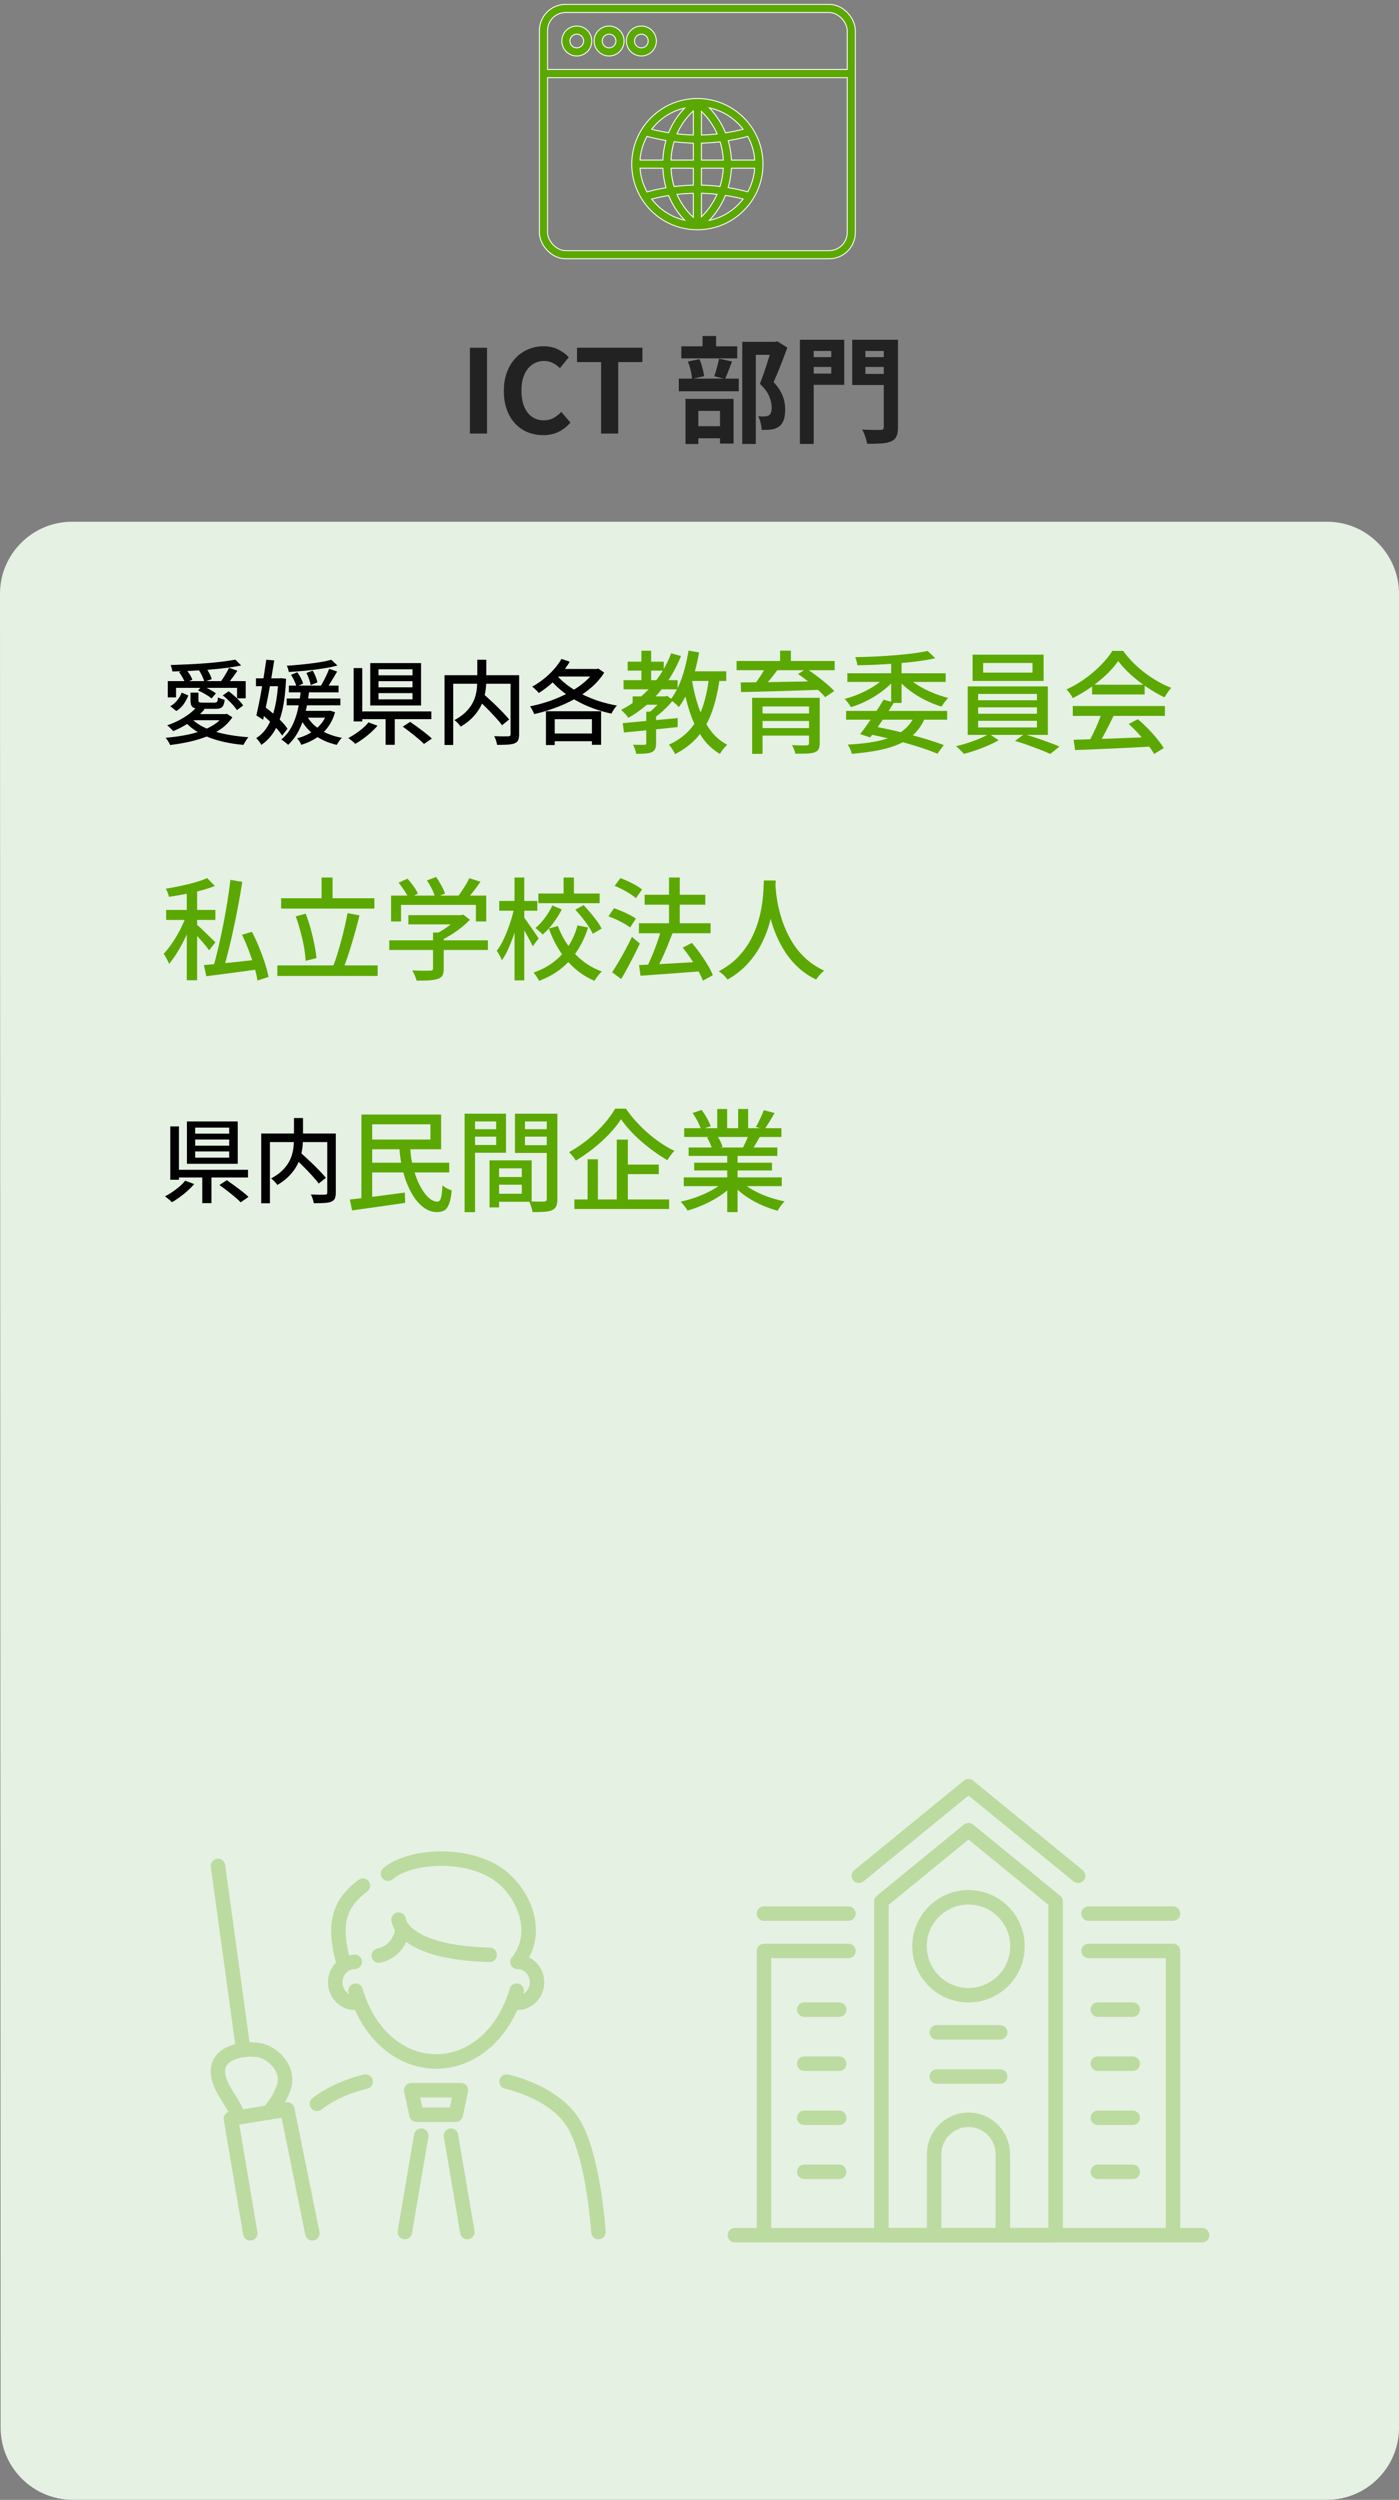<?xml version="1.0" encoding="UTF-8"?>
<svg id="_レイヤー_8" data-name="レイヤー 8" xmlns="http://www.w3.org/2000/svg" width="290" height="518.14" viewBox="0 0 290 518.14">
  <rect x="0" y="0" width="290" height="518.14" fill="#808080" stroke="none"/>
  <defs>
    <style>
      .cls-1 {
        fill: #e5f1e3;
      }

      .cls-2 {
        opacity: .3;
      }

      .cls-3 {
        stroke-linecap: round;
        stroke-width: 3px;
      }

      .cls-3, .cls-4, .cls-5, .cls-6 {
        fill: none;
      }

      .cls-3, .cls-5 {
        stroke: #5ca803;
      }

      .cls-3, .cls-6 {
        stroke-linejoin: round;
      }

      .cls-5 {
        stroke-miterlimit: 10;
        stroke-width: 1.5px;
      }

      .cls-6 {
        stroke: #fff;
        stroke-width: 1.88px;
      }

      .cls-7 {
        fill: #5ca803;
      }

      .cls-8 {
        fill: #222;
      }
    </style>
  </defs>
  <path class="cls-1" d="M290,503.22c0,8.2-6.71,14.91-14.91,14.91H15.05c-8.2,0-14.91-6.71-14.92-14.91L0,123.05c0-8.2,6.71-14.91,14.91-14.91h260.18c8.2,0,14.91,6.71,14.91,14.91v380.18Z"/>
  <g>
    <path class="cls-8" d="M97.41,89.86v-17.78h3.55v17.78h-3.55Z"/>
    <path class="cls-8" d="M112.55,90.19c-1.12,0-2.17-.2-3.14-.59-.98-.39-1.84-.98-2.58-1.76-.74-.78-1.33-1.74-1.75-2.88-.42-1.14-.64-2.44-.64-3.91s.22-2.78.65-3.92c.43-1.14,1.03-2.12,1.79-2.92.76-.8,1.64-1.41,2.64-1.82,1-.42,2.06-.62,3.18-.62s2.15.23,3.04.68,1.61.99,2.17,1.6l-1.85,2.26c-.45-.45-.94-.81-1.48-1.08-.54-.27-1.14-.41-1.81-.41-.9,0-1.7.24-2.41.73-.71.49-1.27,1.19-1.67,2.1-.4.91-.6,2.01-.6,3.29s.19,2.4.56,3.32c.38.92.91,1.63,1.61,2.12.7.5,1.51.74,2.44.74.77,0,1.45-.16,2.05-.49.6-.33,1.13-.75,1.6-1.26l1.9,2.21c-.74.86-1.58,1.52-2.52,1.96-.94.44-2,.66-3.17.66Z"/>
    <path class="cls-8" d="M124.6,89.86v-14.81h-4.99v-2.98h13.56v2.98h-5.02v14.81h-3.55Z"/>
    <path class="cls-8" d="M140.71,78.48h12.43v2.62h-12.43v-2.62ZM141.23,71.78h11.59v2.5h-11.59v-2.5ZM142.1,82.68h9.96v9.26h-2.81v-6.77h-4.49v6.86h-2.66v-9.36ZM142.6,74.93l2.38-.48c.24.53.45,1.12.62,1.78s.3,1.23.36,1.73l-2.52.58c-.02-.48-.1-1.06-.26-1.74-.16-.68-.35-1.3-.58-1.86ZM143.08,88.34h7.42v2.5h-7.42v-2.5ZM145.63,69.65h2.81v3.7h-2.81v-3.7ZM149.06,74.35l2.69.58c-.26.66-.51,1.31-.76,1.96s-.48,1.2-.68,1.67l-2.26-.58c.13-.34.26-.72.38-1.14.13-.42.24-.86.35-1.3.1-.44.2-.84.28-1.19ZM153.86,70.85h7.01v2.69h-4.2v18.48h-2.81v-21.17ZM160.12,70.85h.55l.43-.12,2.11,1.32c-.43,1.17-.9,2.4-1.4,3.68-.5,1.29-.99,2.44-1.45,3.47.67.72,1.18,1.41,1.52,2.08.34.66.58,1.29.7,1.88.12.59.18,1.15.18,1.68,0,.9-.1,1.64-.31,2.23-.21.59-.54,1.05-1.01,1.37-.45.32-1,.52-1.66.6-.27.03-.57.05-.9.06-.33,0-.66.01-1,.01-.02-.4-.08-.87-.2-1.42-.12-.54-.29-1.02-.52-1.42.27.03.52.05.74.06.22,0,.43,0,.62-.01.16-.02.32-.04.47-.07.15-.03.28-.09.4-.17.21-.13.36-.32.44-.59s.13-.6.13-1.02c0-.67-.16-1.43-.49-2.27s-.98-1.72-1.96-2.65c.24-.58.48-1.22.73-1.93s.49-1.43.72-2.16c.23-.73.45-1.41.65-2.05.2-.64.36-1.17.49-1.58v-.98Z"/>
    <path class="cls-8" d="M165.81,70.42h2.86v21.6h-2.86v-21.6ZM167.23,74.02h6v2.04h-6v-2.04ZM167.44,70.42h7.56v9.34h-7.56v-2.33h4.87v-4.68h-4.87v-2.33ZM184.77,70.42v2.33h-5.38v4.75h5.38v2.3h-8.11v-9.38h8.11ZM178.31,74.02h6.05v2.04h-6.05v-2.04ZM183.21,70.42h2.93v18.1c0,.83-.1,1.48-.31,1.93s-.57.8-1.08,1.02c-.53.24-1.2.39-2.02.44-.82.06-1.81.08-2.98.08-.03-.27-.1-.59-.22-.95-.11-.36-.24-.72-.37-1.08-.14-.36-.28-.67-.44-.92.51.03,1.03.05,1.56.06.53,0,1,.01,1.4.01h.85c.25,0,.43-.05.53-.14.1-.1.14-.26.14-.48v-18.07Z"/>
  </g>
  <g>
    <rect class="cls-4" x="33.36" y="134.06" width="233.26" height="151.56"/>
    <path d="M46.37,148.01h.36l.3-.06,1.14.72c-.6.9-1.35,1.68-2.26,2.34-.91.66-1.94,1.21-3.07,1.65-1.13.44-2.34.81-3.63,1.09s-2.6.51-3.94.67c-.05-.15-.13-.32-.24-.5-.11-.18-.23-.37-.35-.55-.13-.18-.24-.33-.34-.45,1.32-.11,2.59-.28,3.82-.5,1.23-.22,2.38-.52,3.44-.89,1.06-.37,2-.83,2.82-1.37s1.47-1.17,1.95-1.91v-.25ZM40.83,146.45l1.58.53c-.53.66-1.15,1.27-1.86,1.84-.71.57-1.46,1.08-2.26,1.54-.8.46-1.59.85-2.38,1.18-.09-.11-.21-.24-.36-.39-.15-.15-.31-.29-.47-.45-.16-.15-.3-.27-.43-.36.81-.28,1.6-.61,2.38-1.01.77-.39,1.49-.84,2.15-1.33s1.21-1.01,1.65-1.56ZM34.78,141.17h16.15v3.57h-1.79v-2.17h-12.65v1.98h-1.71v-3.38ZM37.67,143.56l1.37.59c-.24.61-.56,1.2-.96,1.79-.4.58-.91,1.06-1.53,1.44l-1.25-1.01c.56-.3,1.04-.71,1.44-1.22.41-.51.72-1.04.93-1.6ZM48.79,136.72l1.2,1.22c-.94.19-1.98.36-3.13.5-1.15.15-2.36.27-3.62.37-1.26.1-2.53.18-3.81.24-1.28.06-2.51.1-3.69.12-.03-.19-.08-.42-.15-.68-.08-.27-.15-.48-.21-.65,1.17-.04,2.37-.09,3.62-.14,1.25-.06,2.47-.13,3.68-.23,1.2-.09,2.33-.21,3.38-.33,1.05-.13,1.96-.27,2.74-.42ZM37.1,139.3l1.42-.59c.29.32.56.68.82,1.09s.43.78.53,1.09l-1.52.65c-.09-.3-.25-.67-.49-1.09s-.49-.81-.76-1.15ZM39.69,148.9c.53.58,1.21,1.1,2.02,1.55.82.45,1.74.83,2.76,1.15,1.03.32,2.13.57,3.32.77,1.19.2,2.43.34,3.71.43-.11.13-.24.29-.37.48-.13.2-.26.39-.37.59-.11.2-.22.37-.3.52-1.29-.11-2.54-.3-3.74-.55-1.2-.25-2.33-.58-3.37-.98s-2-.88-2.85-1.43c-.85-.56-1.6-1.21-2.23-1.96l1.43-.57ZM40.14,148.01h6.63v1.27h-7.92l1.29-1.27ZM39.48,143.56h1.65v1.6c0,.2.06.33.17.39.11.06.35.09.7.09h2.45c.18,0,.32-.03.42-.08.1-.05.17-.15.22-.31.04-.16.07-.4.09-.71.18.1.4.2.67.29.27.09.52.16.73.21-.06.49-.16.88-.29,1.16-.13.28-.33.47-.59.57-.26.1-.61.15-1.05.15h-2.83c-.62,0-1.1-.05-1.44-.14-.34-.09-.58-.27-.7-.53-.13-.26-.19-.62-.19-1.07v-1.6ZM41.05,143.1l.87-.93c.49.19,1.01.43,1.55.73.54.3.97.57,1.28.83l-.91,1.04c-.3-.27-.72-.56-1.25-.87-.53-.32-1.04-.58-1.54-.8ZM41.24,138.92l1.46-.51c.25.35.49.75.72,1.19s.38.83.46,1.17l-1.54.55c-.06-.32-.2-.7-.41-1.16-.21-.46-.44-.87-.69-1.23ZM47.46,138.41l1.75.61c-.34.51-.7,1.01-1.06,1.5-.37.49-.71.92-1.03,1.27l-1.33-.55c.19-.25.39-.55.6-.88.21-.34.41-.68.61-1.03.2-.35.35-.66.47-.92ZM46.18,144.13l1.22-.85c.38.28.76.59,1.15.93.39.34.74.69,1.07,1.04.33.35.59.67.78.98l-1.29.95c-.18-.29-.43-.62-.75-.98-.32-.36-.67-.72-1.05-1.08-.38-.36-.75-.69-1.12-.98Z"/>
    <path d="M53.06,140.6h5.23v1.63h-5.23v-1.63ZM57.68,140.6h.3l.29-.04,1.03.13c-.1,2.47-.35,4.59-.74,6.36-.39,1.77-.95,3.26-1.67,4.45-.72,1.19-1.63,2.15-2.72,2.89-.11-.22-.28-.46-.48-.74-.21-.28-.4-.5-.58-.67.94-.56,1.73-1.38,2.38-2.47.65-1.09,1.15-2.43,1.52-4.04.37-1.6.6-3.46.68-5.56v-.32ZM55.21,136.74l1.63.15c-.15.98-.32,2-.5,3.09s-.38,2.18-.58,3.28-.41,2.16-.62,3.16-.41,1.93-.6,2.76l-1.39-.89c.16-.72.34-1.55.53-2.5.19-.94.38-1.94.56-2.99.18-1.05.36-2.1.52-3.13.16-1.04.31-2.01.44-2.93ZM53.9,147.76l.99-1.25c.58.43,1.18.92,1.8,1.45.61.54,1.18,1.08,1.7,1.61.52.54.92,1.04,1.2,1.49l-1.1,1.41c-.28-.46-.67-.96-1.18-1.52-.51-.56-1.06-1.12-1.65-1.68-.6-.56-1.18-1.07-1.75-1.51ZM62.39,142.72l1.73.15c-.18,1.72-.44,3.3-.79,4.73-.35,1.43-.81,2.71-1.4,3.84-.58,1.13-1.32,2.11-2.2,2.95-.09-.1-.22-.22-.39-.36-.17-.14-.35-.28-.54-.42-.19-.14-.35-.25-.48-.34.87-.72,1.59-1.61,2.14-2.65.55-1.04.98-2.23,1.28-3.56.3-1.33.52-2.77.65-4.33ZM59.43,144.78h11.13v1.41h-11.13v-1.41ZM68.68,136.76l1.27,1.18c-.9.24-1.92.45-3.05.63-1.13.18-2.3.32-3.51.44-1.2.11-2.38.21-3.52.28-.03-.18-.08-.4-.16-.66-.08-.26-.17-.47-.26-.64.81-.05,1.65-.12,2.51-.2s1.7-.17,2.53-.28c.82-.1,1.59-.22,2.31-.34.72-.13,1.34-.27,1.87-.42ZM59.88,142.1h10.3v1.41h-10.3v-1.41ZM60.32,139.87l1.29-.53c.27.34.51.73.74,1.18s.39.83.48,1.16l-1.37.63c-.08-.33-.22-.72-.44-1.18-.22-.46-.45-.87-.7-1.25ZM67.81,147.34h.32l.29-.04,1.03.32c-.35,1.24-.87,2.31-1.55,3.19-.68.89-1.48,1.62-2.4,2.19-.92.58-1.94,1.04-3.04,1.38-.08-.2-.2-.44-.37-.71-.17-.27-.34-.48-.5-.64.99-.25,1.9-.62,2.73-1.11.83-.49,1.55-1.1,2.17-1.82s1.06-1.57,1.34-2.54v-.23ZM62.49,147.34h5.78v1.41h-6.46l.68-1.41ZM63.49,148.16c.62,1.23,1.57,2.25,2.85,3.07,1.28.82,2.79,1.38,4.54,1.7-.19.16-.39.4-.59.69-.2.3-.37.55-.49.77-1.81-.42-3.37-1.12-4.68-2.1s-2.32-2.23-3.03-3.73l1.41-.4ZM63.51,139.49l1.31-.49c.23.37.43.78.61,1.24s.3.86.36,1.21l-1.39.55c-.05-.34-.16-.75-.32-1.22-.17-.47-.35-.9-.57-1.29ZM68.22,138.62l1.67.57c-.35.6-.72,1.21-1.09,1.83s-.73,1.16-1.05,1.59l-1.24-.49c.2-.32.41-.68.63-1.09.21-.41.42-.83.61-1.24s.35-.8.48-1.16Z"/>
    <path d="M76.37,149.72l1.88.7c-.39.47-.85.93-1.37,1.4s-1.06.9-1.61,1.3c-.56.41-1.1.76-1.63,1.06-.11-.13-.26-.26-.43-.41-.17-.15-.35-.29-.53-.44-.18-.15-.35-.26-.48-.35.52-.28,1.04-.6,1.58-.96.53-.36,1.03-.74,1.49-1.14s.83-.79,1.11-1.17ZM73.3,138.47h1.79v11.06h-1.79v-11.06ZM74.34,147.46h15.07v1.6h-15.07v-1.6ZM76.75,137.44h10.53v8.78h-10.53v-8.78ZM78.46,138.72v1.25h7.05v-1.25h-7.05ZM78.46,141.19v1.27h7.05v-1.27h-7.05ZM78.46,143.66v1.29h7.05v-1.29h-7.05ZM79.93,148.14h1.9v6.23h-1.9v-6.23ZM83.5,150.61l1.52-.99c.49.34,1.02.72,1.59,1.13.56.41,1.1.82,1.62,1.23.52.41.95.77,1.29,1.1l-1.63,1.12c-.3-.32-.71-.69-1.21-1.11-.5-.42-1.03-.85-1.6-1.29-.56-.44-1.09-.83-1.59-1.19Z"/>
    <path d="M92.14,139.95h14.5v1.77h-12.69v12.69h-1.8v-14.46ZM98.95,136.74h1.86v4.08c0,.62-.04,1.27-.11,1.94-.08.67-.22,1.36-.42,2.05-.2.7-.5,1.38-.9,2.06s-.92,1.33-1.55,1.97c-.63.63-1.41,1.22-2.34,1.77-.08-.13-.19-.28-.34-.45-.15-.17-.31-.34-.48-.5-.16-.16-.32-.3-.48-.4.9-.48,1.64-1,2.22-1.55.58-.55,1.04-1.12,1.39-1.71.34-.59.6-1.18.76-1.79.16-.6.27-1.19.31-1.77.04-.58.07-1.12.07-1.64v-4.07ZM98.81,144.78l1.37-.99c.44.41.92.84,1.43,1.31.51.47,1.01.94,1.5,1.42s.94.95,1.37,1.4.78.85,1.07,1.21l-1.48,1.18c-.27-.37-.6-.78-1.02-1.24-.41-.46-.85-.94-1.33-1.44-.48-.5-.97-.99-1.47-1.48-.51-.49-.99-.94-1.44-1.36ZM105.84,139.95h1.77v12.24c0,.52-.07.92-.2,1.22-.13.29-.38.51-.75.67-.35.14-.83.22-1.43.26-.6.03-1.33.05-2.18.05-.03-.17-.07-.36-.13-.58-.06-.22-.14-.44-.22-.66s-.17-.41-.26-.57c.42.01.83.03,1.23.04s.75.02,1.05,0c.3,0,.52,0,.65,0,.18-.01.3-.05.37-.11.07-.06.1-.18.1-.34v-12.2Z"/>
    <path d="M123.32,138.66h.38l.3-.09,1.25.84c-.71,1.13-1.6,2.15-2.67,3.08s-2.26,1.74-3.56,2.45c-1.3.71-2.66,1.32-4.08,1.83-1.41.51-2.82.93-4.21,1.24-.05-.16-.13-.35-.23-.55-.1-.2-.21-.4-.32-.59-.11-.19-.22-.35-.32-.47,1.04-.2,2.09-.47,3.16-.8,1.07-.33,2.12-.72,3.14-1.18,1.03-.46,2-.97,2.91-1.53.91-.56,1.73-1.17,2.45-1.83.72-.66,1.32-1.36,1.79-2.11v-.29ZM116.39,136.57l1.71.59c-.52.87-1.13,1.71-1.82,2.52-.7.8-1.44,1.54-2.22,2.21-.79.67-1.58,1.25-2.38,1.75-.09-.13-.22-.27-.38-.44-.16-.16-.34-.33-.51-.49s-.33-.3-.46-.4c.8-.43,1.58-.95,2.34-1.55.76-.6,1.46-1.26,2.1-1.97s1.18-1.45,1.62-2.22ZM113.16,147.42h11.44v6.95h-1.9v-5.3h-7.71v5.36h-1.82v-7.01ZM115.12,139.61c.63.8,1.4,1.55,2.3,2.25.9.7,1.91,1.34,3.02,1.92,1.11.58,2.3,1.07,3.56,1.49,1.26.42,2.56.74,3.89.97-.13.13-.27.29-.42.49s-.29.41-.42.62c-.13.21-.23.4-.32.56-1.34-.29-2.64-.67-3.9-1.14s-2.45-1.03-3.58-1.67-2.17-1.37-3.12-2.17c-.95-.8-1.78-1.67-2.49-2.6l1.48-.72ZM114.09,152.03h9.77v1.6h-9.77v-1.6ZM115.93,138.66h7.81v1.56h-8.87l1.06-1.56Z"/>
    <path class="cls-7" d="M139.15,135.41l2.02.57c-1.15,2.85-2.66,5.36-4.52,7.52s-4,3.93-6.41,5.29c-.08-.15-.21-.33-.39-.54s-.38-.41-.58-.62-.38-.37-.53-.49c2.38-1.21,4.45-2.82,6.22-4.82s3.16-4.3,4.17-6.91ZM129.09,149.88c.97-.09,2.07-.19,3.3-.3,1.23-.11,2.54-.23,3.93-.36,1.39-.13,2.77-.26,4.15-.38v1.86c-1.32.14-2.65.28-3.99.41-1.34.14-2.62.27-3.84.39-1.22.12-2.32.23-3.3.32l-.25-1.96ZM129.26,140.98h11.2v1.89h-11.2v-1.89ZM130.11,137.14h7.48v1.86h-7.48v-1.86ZM131.14,144.34h6.76v1.73h-6.76v-1.73ZM133.95,147.51h2.05v6.56c0,.51-.07.9-.2,1.18-.13.28-.37.5-.72.66s-.79.25-1.32.28c-.53.03-1.16.05-1.9.05-.03-.28-.11-.59-.23-.94-.12-.35-.26-.67-.41-.94.54.02,1.02.02,1.46.02h.89c.15,0,.26-.03.31-.08.05-.05.08-.14.08-.26v-6.51ZM132.96,134.88h2.02v7.04h-2.02v-7.04ZM137.44,144.34h.46l.39-.12,1.22.92c-.55.69-1.19,1.37-1.92,2.05-.73.67-1.44,1.25-2.13,1.73-.12-.18-.3-.38-.52-.6-.22-.21-.41-.39-.56-.53.38-.28.77-.59,1.15-.95s.74-.73,1.08-1.12c.34-.38.61-.73.83-1.03v-.35ZM146.99,140.29l2.21.23c-.35,2.64-.89,4.96-1.6,6.96-.71,2-1.69,3.73-2.92,5.17-1.23,1.45-2.82,2.67-4.75,3.67-.06-.18-.17-.4-.32-.64-.15-.25-.31-.49-.48-.74-.17-.25-.32-.44-.46-.6,1.78-.81,3.23-1.86,4.36-3.15s2-2.84,2.62-4.65c.62-1.81,1.07-3.89,1.35-6.26ZM142.73,134.86l2.19.37c-.26,1.47-.59,2.91-.99,4.3-.4,1.4-.86,2.69-1.39,3.89-.53,1.2-1.14,2.25-1.83,3.15-.11-.14-.27-.31-.48-.51-.21-.2-.44-.39-.67-.58s-.43-.33-.6-.44c.64-.8,1.21-1.73,1.69-2.81s.9-2.24,1.24-3.5c.34-1.26.62-2.55.84-3.89ZM143.4,140.77c.32,2.04.79,3.95,1.39,5.74.61,1.79,1.4,3.36,2.37,4.72.97,1.36,2.17,2.4,3.6,3.14-.17.14-.35.32-.55.54-.2.22-.38.45-.55.69-.17.24-.31.46-.44.66-1.52-.9-2.78-2.1-3.79-3.59-1.01-1.49-1.84-3.21-2.47-5.16s-1.15-4.09-1.53-6.41l1.98-.32ZM142.25,139.14h8.3v2h-8.3v-2Z"/>
    <path class="cls-7" d="M152.69,137h20.33v1.91h-20.33v-1.91ZM153.54,141.44c1.04,0,2.22,0,3.53-.02s2.71-.04,4.2-.07c1.49-.03,3.01-.06,4.57-.08,1.56-.02,3.1-.06,4.63-.1l-.11,1.79c-2.01.06-4.03.13-6.06.2s-3.96.13-5.8.17c-1.83.05-3.46.08-4.89.12l-.07-2ZM155.91,144.64h12.51v1.79h-10.35v9.82h-2.16v-11.62ZM158.79,138.17l2.42.64c-.52.71-1.08,1.41-1.67,2.13s-1.13,1.32-1.62,1.83l-1.73-.64c.29-.37.6-.78.92-1.24s.63-.93.93-1.41c.3-.48.55-.92.75-1.3ZM157.22,147.88h11.36v1.56h-11.36v-1.56ZM157.22,150.91h11.29v1.56h-11.29v-1.56ZM161.71,134.86h2.23v3.1h-2.23v-3.1ZM167.71,144.64h2.21v9.43c0,.55-.08.97-.24,1.24-.16.28-.44.49-.84.64-.41.14-.95.22-1.6.24s-1.44.03-2.36.03c-.05-.26-.14-.56-.28-.89s-.28-.62-.41-.89c.41.02.83.03,1.25.05.42.02.79.02,1.12.01.32,0,.54-.01.64-.01.2-.02.33-.05.4-.12.07-.06.1-.17.1-.32v-9.43ZM165.43,139.69l1.75-1.08c.66.43,1.35.92,2.08,1.46.73.54,1.42,1.09,2.07,1.64.65.55,1.18,1.06,1.6,1.52l-1.89,1.27c-.37-.46-.87-.97-1.5-1.54s-1.3-1.14-2.01-1.71c-.71-.57-1.41-1.09-2.1-1.55Z"/>
    <path class="cls-7" d="M183.79,140.01l1.77.74c-.52.63-1.13,1.24-1.83,1.83-.7.59-1.45,1.14-2.24,1.64-.8.51-1.63.96-2.5,1.36s-1.73.73-2.59.99c-.15-.26-.36-.56-.61-.9-.25-.34-.49-.61-.72-.81.84-.21,1.68-.49,2.52-.82.84-.33,1.64-.71,2.43-1.14.78-.43,1.49-.89,2.14-1.38.64-.49,1.19-1,1.63-1.52ZM175.39,147.35h20.95v1.82h-20.95v-1.82ZM175.65,139.55h20.38v1.79h-20.38v-1.79ZM189.7,148.06l2.12.55c-.52,1.3-1.22,2.4-2.09,3.3-.87.9-1.93,1.63-3.16,2.21-1.23.57-2.68,1.03-4.34,1.36-1.66.33-3.54.59-5.66.77-.06-.32-.17-.66-.33-1.01s-.33-.65-.52-.9c2.62-.14,4.86-.42,6.72-.85,1.85-.43,3.38-1.08,4.58-1.94,1.2-.87,2.09-2.03,2.69-3.48ZM192.28,134.91l1.59,1.52c-1.06.25-2.24.45-3.54.62-1.3.17-2.67.31-4.11.43-1.43.12-2.87.21-4.31.28-1.44.07-2.84.11-4.19.13-.02-.23-.07-.51-.16-.85-.09-.34-.19-.61-.3-.83,1.32-.02,2.68-.06,4.07-.13,1.4-.07,2.77-.16,4.12-.26,1.35-.11,2.61-.24,3.78-.39,1.17-.15,2.19-.32,3.05-.51ZM183.17,145.03l2.14.58c-.49.8-1.03,1.63-1.61,2.51-.58.87-1.16,1.73-1.74,2.55-.58.83-1.1,1.56-1.58,2.18l-2.09-.69c.49-.61,1.02-1.33,1.6-2.15.57-.82,1.15-1.67,1.72-2.54.58-.87,1.09-1.69,1.55-2.44ZM179.76,152.11l1.1-1.61c1.84.34,3.67.73,5.49,1.17,1.82.44,3.53.9,5.14,1.38,1.61.48,2.99.94,4.14,1.38l-1.31,1.79c-1.13-.48-2.48-.96-4.02-1.45-1.55-.49-3.22-.97-5.01-1.43-1.79-.46-3.63-.87-5.52-1.24ZM184.73,136.68h2.16v9.02h-2.16v-9.02ZM187.81,140.01c.6.68,1.37,1.31,2.31,1.92.94.61,1.98,1.14,3.1,1.61s2.24.84,3.35,1.12c-.15.14-.32.31-.49.53-.18.21-.35.43-.51.66-.16.22-.3.43-.4.61-.84-.26-1.7-.58-2.56-.97-.87-.38-1.7-.82-2.51-1.32-.81-.5-1.55-1.04-2.23-1.61-.68-.57-1.29-1.18-1.83-1.81l1.77-.74Z"/>
    <path class="cls-7" d="M205.02,152.09l1.98,1.33c-.61.37-1.33.73-2.15,1.09-.82.36-1.67.69-2.54.99s-1.71.55-2.51.75c-.18-.23-.44-.5-.76-.81-.32-.31-.61-.57-.87-.78.81-.18,1.66-.42,2.53-.7s1.69-.59,2.46-.92,1.39-.65,1.86-.95ZM200.6,142.27h16.61v10.05h-16.61v-10.05ZM201.61,135.69h14.72v5.45h-14.72v-5.45ZM202.76,143.83v1.31h12.19v-1.31h-12.19ZM202.76,146.61v1.33h12.19v-1.33h-12.19ZM202.76,149.4v1.38h12.19v-1.38h-12.19ZM203.8,137.41v2h10.23v-2h-10.23ZM210.38,153.58l1.91-1.4c.81.22,1.67.48,2.56.78.9.31,1.76.61,2.6.92.84.31,1.56.59,2.17.85l-1.91,1.54c-.58-.28-1.29-.58-2.13-.9-.84-.32-1.71-.64-2.62-.97-.91-.32-1.77-.6-2.59-.83Z"/>
    <path class="cls-7" d="M231.79,137c-.61.9-1.41,1.83-2.39,2.77-.98.94-2.07,1.84-3.28,2.69-1.2.85-2.46,1.6-3.76,2.24-.08-.18-.19-.39-.33-.61-.15-.22-.3-.44-.47-.64-.17-.21-.33-.39-.48-.56,1.33-.6,2.61-1.34,3.84-2.23,1.23-.89,2.33-1.83,3.31-2.83.98-1,1.76-1.97,2.35-2.92h2.25c.61.86,1.3,1.67,2.07,2.44.77.77,1.59,1.48,2.46,2.14.87.66,1.77,1.25,2.68,1.77.91.52,1.83.96,2.75,1.31-.26.28-.51.59-.75.95-.24.36-.46.7-.66,1.02-1.18-.57-2.38-1.26-3.59-2.07-1.21-.81-2.34-1.69-3.38-2.63-1.04-.94-1.92-1.89-2.62-2.84ZM222.38,146.34h19.09v2.05h-19.09v-2.05ZM222.54,153.33c1.36-.03,2.94-.08,4.73-.14,1.79-.06,3.68-.13,5.68-.21,2-.08,3.99-.15,5.97-.23l-.09,1.98c-1.9.11-3.82.21-5.76.3-1.94.09-3.79.18-5.54.25-1.76.08-3.32.14-4.68.18l-.3-2.14ZM228.39,147.67l2.46.67c-.35.74-.72,1.49-1.12,2.27s-.79,1.52-1.18,2.23c-.4.71-.77,1.35-1.13,1.92l-1.93-.64c.35-.6.71-1.27,1.08-2.01s.71-1.51,1.04-2.29c.32-.78.58-1.5.78-2.14ZM226.38,141.92h10.9v2.02h-10.9v-2.02ZM233.97,150.06l1.89-.99c.71.58,1.4,1.23,2.09,1.93.69.71,1.32,1.41,1.9,2.12.57.71,1.04,1.35,1.39,1.93l-2,1.22c-.34-.58-.79-1.24-1.36-1.97-.57-.73-1.19-1.46-1.87-2.21s-1.36-1.42-2.04-2.04Z"/>
    <path class="cls-7" d="M38.76,189.45l1.38.64c-.28.83-.6,1.69-.98,2.59-.38.9-.79,1.78-1.24,2.65s-.92,1.68-1.41,2.45c-.49.77-.98,1.43-1.47,2-.11-.32-.28-.69-.51-1.09s-.43-.74-.6-1c.46-.48.92-1.04,1.39-1.69s.92-1.35,1.36-2.1c.44-.75.83-1.51,1.18-2.27.35-.76.65-1.48.9-2.17ZM42.95,182l1.59,1.63c-.86.35-1.83.67-2.9.95s-2.18.53-3.31.75-2.24.4-3.31.55c-.05-.25-.13-.53-.26-.86-.13-.33-.26-.6-.38-.82,1.03-.17,2.07-.36,3.14-.59s2.07-.47,3.02-.75c.95-.28,1.76-.57,2.42-.87ZM34.44,188.6h10.21v2.07h-10.21v-2.07ZM38.72,183.93h2.14v19.25h-2.14v-19.25ZM40.74,191.61c.18.14.46.38.83.72s.76.72,1.18,1.13c.42.41.81.78,1.15,1.12.35.34.59.58.75.74l-1.31,1.66c-.18-.28-.44-.61-.76-1.01-.32-.4-.67-.81-1.05-1.23-.38-.42-.74-.82-1.08-1.21-.35-.38-.63-.69-.86-.92l1.15-.99ZM42.26,200.03c.94-.08,2.03-.18,3.29-.3,1.26-.12,2.6-.26,4.02-.41,1.43-.15,2.85-.31,4.28-.46l.05,2c-1.3.18-2.62.36-3.96.54s-2.61.35-3.84.51c-1.23.16-2.34.3-3.33.43l-.51-2.3ZM47.76,182.37l2.46.41c-.23,1.5-.5,3.07-.8,4.7-.31,1.63-.63,3.26-.98,4.88-.35,1.62-.7,3.16-1.07,4.63-.37,1.47-.73,2.81-1.08,4l-2.09-.44c.34-1.21.68-2.56,1.04-4.06.35-1.5.69-3.06,1.01-4.68.32-1.62.61-3.25.87-4.86s.48-3.15.64-4.59ZM50.17,193.75l2.05-.62c.52,1,1.02,2.06,1.48,3.2s.87,2.24,1.22,3.31.59,2.02.75,2.85l-2.3.74c-.12-.83-.34-1.79-.67-2.88-.32-1.09-.7-2.21-1.14-3.36-.44-1.15-.9-2.23-1.39-3.24Z"/>
    <path class="cls-7" d="M57.49,200.1h20.79v2.18h-20.79v-2.18ZM58.27,186.18h19.34v2.14h-19.34v-2.14ZM61.3,189.93l2.07-.55c.38.98.73,2.02,1.03,3.13s.56,2.18.77,3.23c.21,1.05.35,2,.43,2.84l-2.25.57c-.03-.83-.14-1.77-.33-2.84-.19-1.07-.44-2.15-.74-3.27-.3-1.11-.62-2.15-.98-3.12ZM66.66,181.88h2.28v5.5h-2.28v-5.5ZM72.04,189.27l2.48.46c-.23.95-.48,1.93-.76,2.93-.28,1-.56,2-.86,2.99-.3.99-.6,1.93-.9,2.82-.3.89-.59,1.69-.89,2.39l-2.09-.51c.29-.72.58-1.54.86-2.45.28-.91.56-1.87.83-2.86.27-1,.52-1.99.75-2.98.23-.99.42-1.92.58-2.79Z"/>
    <path class="cls-7" d="M80.69,194.9h20.45v2h-20.45v-2ZM81.06,185.63h19.73v5.36h-2.14v-3.43h-15.52v3.43h-2.07v-5.36ZM82.62,182.96l1.84-.83c.43.46.85.98,1.27,1.56.41.58.71,1.1.9,1.54l-1.93.94c-.18-.44-.48-.97-.87-1.56-.4-.6-.8-1.15-1.2-1.66ZM84.65,189.68h11.06v1.91h-11.06v-1.91ZM89.75,193.29h2.23v7.5c0,.6-.09,1.06-.26,1.38-.18.32-.51.57-1,.74-.48.15-1.07.25-1.77.29-.71.04-1.57.06-2.6.06-.06-.31-.18-.66-.36-1.07-.18-.41-.36-.76-.54-1.05.54.02,1.06.03,1.58.05.51.02.96.02,1.35.01.38,0,.65-.01.8-.01.23-.01.38-.05.46-.11.08-.06.12-.18.12-.35v-7.43ZM88.49,182.48l1.91-.71c.37.52.73,1.11,1.09,1.76.36.65.61,1.22.75,1.69l-2.02.81c-.12-.49-.35-1.07-.68-1.74-.33-.67-.68-1.27-1.05-1.81ZM95.02,189.68h.53l.48-.11,1.38,1.06c-.52.55-1.12,1.1-1.79,1.63-.68.54-1.38,1.04-2.13,1.5s-1.48.87-2.22,1.22c-.14-.2-.33-.43-.56-.68-.24-.25-.45-.46-.63-.61.63-.29,1.26-.64,1.9-1.06.64-.41,1.22-.84,1.76-1.28.54-.44.97-.85,1.29-1.25v-.41ZM97.28,182.02l2.32.74c-.51.74-1.04,1.46-1.61,2.19s-1.09,1.33-1.56,1.84l-1.75-.69c.31-.37.62-.79.94-1.26.32-.48.63-.96.93-1.45.3-.49.54-.94.72-1.36Z"/>
    <path class="cls-7" d="M106.61,188.07l1.31.44c-.18.92-.41,1.87-.68,2.86-.27.99-.57,1.95-.91,2.9-.34.94-.7,1.82-1.08,2.65s-.79,1.52-1.22,2.1c-.11-.29-.26-.62-.47-1-.21-.38-.4-.69-.59-.95.4-.51.78-1.11,1.14-1.81.36-.7.7-1.45,1.02-2.27.32-.81.61-1.64.86-2.47.25-.84.46-1.65.61-2.45ZM103.49,186.74h7.89v2.02h-7.89v-2.02ZM106.66,181.88h2.02v21.32h-2.02v-21.32ZM108.59,190.12c.14.17.35.45.63.85.28.4.59.84.93,1.32s.64.93.92,1.33c.28.41.47.7.58.89l-1.22,1.63c-.14-.32-.33-.71-.58-1.17-.25-.46-.51-.94-.79-1.45-.28-.51-.56-.98-.82-1.41-.26-.44-.48-.79-.64-1.05l.99-.94ZM119.7,191.8l2.21.44c-.52,1.66-1.23,3.2-2.12,4.62-.89,1.43-1.99,2.68-3.31,3.77-1.32,1.09-2.9,1.98-4.74,2.67-.08-.17-.18-.36-.31-.56-.13-.21-.27-.41-.41-.62-.15-.21-.28-.39-.4-.54,1.69-.6,3.14-1.38,4.36-2.36,1.22-.97,2.22-2.09,3-3.36.78-1.27,1.36-2.62,1.72-4.06ZM114.48,187.68l1.98.81c-.49.97-1.08,1.91-1.78,2.84-.7.93-1.43,1.72-2.2,2.38-.17-.2-.4-.43-.7-.7-.3-.27-.56-.49-.79-.66.71-.58,1.37-1.3,2-2.16.63-.86,1.13-1.69,1.5-2.51ZM111.6,185.2h12.7v2h-12.7v-2ZM115.65,191.93c.52,1.43,1.22,2.76,2.08,3.99.87,1.23,1.89,2.32,3.07,3.25,1.18.94,2.5,1.66,3.96,2.19-.17.14-.35.32-.54.55s-.38.47-.55.71c-.18.25-.33.47-.45.67-1.5-.64-2.86-1.5-4.06-2.55-1.2-1.06-2.25-2.29-3.15-3.69-.9-1.4-1.64-2.93-2.24-4.59l1.89-.53ZM116.83,181.88h2.14v4.23h-2.14v-4.23ZM119.26,188.55l1.7-.94c.48.49.96,1.02,1.45,1.6.49.57.94,1.15,1.35,1.71.41.57.72,1.09.95,1.56l-1.84,1.06c-.21-.48-.51-1-.9-1.58-.38-.57-.81-1.16-1.29-1.76-.48-.6-.95-1.15-1.43-1.66Z"/>
    <path class="cls-7" d="M126.14,189.93l1.13-1.68c.52.17,1.07.38,1.63.62.57.25,1.11.5,1.63.76.52.26.95.52,1.29.78l-1.2,1.82c-.32-.25-.73-.51-1.23-.79-.5-.28-1.03-.56-1.6-.83-.57-.27-1.12-.49-1.66-.68ZM126.88,201.53c.4-.6.84-1.3,1.31-2.1.48-.81.96-1.66,1.45-2.58.49-.91.94-1.8,1.36-2.66l1.63,1.38c-.37.8-.77,1.63-1.21,2.48-.44.86-.88,1.71-1.33,2.54-.45.84-.89,1.61-1.32,2.33l-1.89-1.4ZM127.41,183.61l1.2-1.61c.52.2,1.07.43,1.63.69.57.26,1.1.54,1.61.83.51.29.92.57,1.24.85l-1.27,1.79c-.31-.28-.71-.57-1.2-.89-.49-.31-1.02-.62-1.59-.91-.57-.29-1.11-.54-1.63-.76ZM132.44,191.36h14.86v2.07h-14.86v-2.07ZM132.47,200.03c1.04-.05,2.25-.1,3.63-.17,1.38-.07,2.85-.15,4.42-.24,1.56-.09,3.12-.18,4.67-.28l-.02,1.98c-1.47.12-2.96.24-4.45.35-1.5.11-2.92.21-4.28.31-1.36.1-2.58.19-3.67.26l-.3-2.21ZM133.62,185.45h12.58v2.07h-12.58v-2.07ZM137.02,192.76l2.39.67c-.34.87-.7,1.79-1.09,2.74s-.79,1.87-1.21,2.75-.8,1.65-1.17,2.31l-1.93-.64c.28-.52.56-1.11.84-1.76.28-.65.56-1.33.83-2.02.27-.7.52-1.39.75-2.08s.43-1.34.6-1.96ZM138.68,181.88h2.23v10.95h-2.23v-10.95ZM141.53,196.42l1.89-.99c.58.68,1.16,1.41,1.72,2.21.57.8,1.08,1.58,1.55,2.36.47.77.82,1.48,1.07,2.13l-2.05,1.13c-.23-.61-.57-1.32-1.01-2.12-.44-.8-.94-1.61-1.49-2.43-.55-.82-1.11-1.58-1.68-2.29Z"/>
    <path class="cls-7" d="M158.34,182.5h2.46c-.03.63-.08,1.44-.16,2.44-.08,1-.22,2.11-.43,3.35s-.52,2.52-.93,3.85c-.41,1.33-.98,2.66-1.7,3.99-.72,1.33-1.63,2.58-2.74,3.77-1.1,1.19-2.45,2.23-4.02,3.14-.2-.29-.46-.59-.78-.9-.32-.31-.67-.58-1.04-.83,1.56-.83,2.88-1.79,3.93-2.89,1.06-1.1,1.92-2.26,2.6-3.5s1.2-2.48,1.58-3.73c.38-1.25.65-2.44.82-3.58.17-1.13.28-2.15.32-3.04.05-.89.08-1.59.09-2.09ZM160.71,183.03c.02.28.05.73.1,1.37.05.64.15,1.4.3,2.29.15.89.36,1.86.66,2.9.29,1.04.67,2.11,1.15,3.21.48,1.1,1.07,2.17,1.79,3.22s1.58,2.02,2.59,2.9,2.19,1.64,3.55,2.27c-.34.26-.66.56-.95.9-.3.34-.54.65-.72.94-1.4-.67-2.62-1.5-3.67-2.46-1.05-.97-1.95-2.02-2.69-3.15-.74-1.13-1.36-2.29-1.86-3.47-.5-1.18-.9-2.34-1.2-3.47s-.53-2.19-.68-3.16c-.15-.97-.26-1.81-.32-2.52-.06-.71-.11-1.22-.14-1.54l2.09-.21Z"/>
    <path d="M38.37,244.72l1.88.7c-.39.47-.85.93-1.37,1.4s-1.06.9-1.61,1.3c-.56.41-1.1.76-1.63,1.06-.11-.13-.26-.26-.43-.41-.17-.15-.35-.29-.53-.44-.18-.15-.35-.26-.48-.35.52-.28,1.04-.6,1.58-.96.53-.36,1.03-.74,1.49-1.14s.83-.79,1.11-1.17ZM35.3,233.47h1.79v11.06h-1.79v-11.06ZM36.34,242.46h15.07v1.6h-15.07v-1.6ZM38.75,232.44h10.53v8.78h-10.53v-8.78ZM40.46,233.72v1.25h7.05v-1.25h-7.05ZM40.46,236.19v1.27h7.05v-1.27h-7.05ZM40.46,238.66v1.29h7.05v-1.29h-7.05ZM41.93,243.14h1.9v6.23h-1.9v-6.23ZM45.5,245.61l1.52-.99c.49.34,1.02.72,1.59,1.13.56.41,1.1.82,1.62,1.23.52.41.95.77,1.29,1.1l-1.63,1.12c-.3-.32-.71-.69-1.21-1.11-.5-.42-1.03-.85-1.6-1.29-.56-.44-1.09-.83-1.59-1.19Z"/>
    <path d="M54.14,234.95h14.5v1.77h-12.69v12.69h-1.8v-14.46ZM60.95,231.74h1.86v4.08c0,.62-.04,1.27-.11,1.94-.08.67-.22,1.36-.42,2.05-.2.7-.5,1.38-.9,2.06s-.92,1.33-1.55,1.97c-.63.63-1.41,1.22-2.34,1.77-.08-.13-.19-.28-.34-.45-.15-.17-.31-.34-.48-.5-.16-.16-.32-.3-.48-.4.9-.48,1.64-1,2.22-1.55.58-.55,1.04-1.12,1.39-1.71.34-.59.6-1.18.76-1.79.16-.6.27-1.19.31-1.77.04-.58.07-1.12.07-1.64v-4.07ZM60.81,239.78l1.37-.99c.44.41.92.84,1.43,1.31.51.47,1.01.94,1.5,1.42s.94.95,1.37,1.4.78.85,1.07,1.21l-1.48,1.18c-.27-.37-.6-.78-1.02-1.24-.41-.46-.85-.94-1.33-1.44-.48-.5-.97-.99-1.47-1.48-.51-.49-.99-.94-1.44-1.36ZM67.84,234.95h1.77v12.24c0,.52-.07.92-.2,1.22-.13.29-.38.51-.75.67-.35.14-.83.22-1.43.26-.6.03-1.33.05-2.18.05-.03-.17-.07-.36-.13-.58-.06-.22-.14-.44-.22-.66s-.17-.41-.26-.57c.42.01.83.03,1.23.04s.75.02,1.05,0c.3,0,.52,0,.65,0,.18-.01.3-.05.37-.11.07-.06.1-.18.1-.34v-12.2Z"/>
    <path class="cls-7" d="M72.51,248.63c.94-.11,2.03-.24,3.29-.39,1.26-.15,2.58-.32,3.97-.51,1.39-.18,2.77-.37,4.15-.55l.07,2.14c-1.29.18-2.59.37-3.91.56-1.32.19-2.58.37-3.79.54-1.21.17-2.32.32-3.31.46l-.46-2.25ZM74.92,231.01h2.23v18.35h-2.23v-18.35ZM76.03,231.01h15.41v7.2h-15.41v-2.02h13.2v-3.15h-13.2v-2.02ZM76.05,240.99h17.07v2.02h-17.07v-2.02ZM82.77,237.77h2.25c.08,1.53.29,2.98.66,4.35s.81,2.57,1.36,3.62c.54,1.05,1.13,1.87,1.77,2.46s1.27.88,1.9.86c.32,0,.56-.26.7-.78.15-.52.25-1.39.31-2.6.25.23.55.44.91.63.36.19.69.33,1,.43-.11,1.2-.28,2.12-.53,2.77-.25.65-.57,1.1-.97,1.35-.4.25-.91.37-1.54.37-1.04,0-2.02-.36-2.92-1.07-.91-.71-1.71-1.69-2.4-2.94-.7-1.25-1.26-2.68-1.69-4.3s-.7-3.33-.8-5.14Z"/>
    <path class="cls-7" d="M96.31,230.83h2.16v20.42h-2.16v-20.42ZM97.39,234.05h6.12v1.54h-6.12v-1.54ZM97.58,230.83h7.31v8.1h-7.31v-1.61h5.27v-4.88h-5.27v-1.61ZM101.47,240.51h1.98v9.75h-1.98v-9.75ZM102.39,240.51h7.82v8.58h-7.82v-1.66h5.77v-5.27h-5.77v-1.66ZM102.5,243.96h6.67v1.59h-6.67v-1.59ZM114.46,230.83v1.61h-5.64v4.92h5.64v1.61h-7.71v-8.14h7.71ZM108.04,234.05h6.19v1.54h-6.19v-1.54ZM113.33,230.83h2.21v17.69c0,.63-.08,1.12-.24,1.48-.16.36-.45.64-.86.84-.41.18-.95.29-1.6.33-.65.04-1.47.06-2.45.06-.02-.21-.06-.46-.15-.72-.08-.27-.17-.54-.26-.81-.09-.27-.19-.5-.3-.7.43.03.86.05,1.29.05h1.84c.2-.02.34-.06.41-.14.08-.08.12-.21.12-.41v-17.66Z"/>
    <path class="cls-7" d="M128.74,231.95c-.46.74-1.02,1.49-1.69,2.25s-1.41,1.53-2.24,2.29c-.83.76-1.7,1.48-2.62,2.17s-1.86,1.32-2.83,1.89c-.09-.17-.22-.36-.38-.57s-.33-.43-.51-.63c-.18-.21-.35-.39-.52-.54,1.35-.74,2.64-1.61,3.88-2.61,1.23-1,2.35-2.07,3.33-3.19.99-1.12,1.77-2.19,2.36-3.22h2.23c.61.9,1.31,1.79,2.09,2.65.78.86,1.61,1.67,2.48,2.43.87.76,1.78,1.45,2.71,2.08.94.63,1.86,1.16,2.78,1.59-.28.26-.54.57-.79.92-.25.35-.48.69-.68,1.01-.9-.52-1.82-1.12-2.74-1.78-.92-.67-1.81-1.37-2.67-2.12-.86-.74-1.64-1.51-2.36-2.3-.71-.79-1.33-1.56-1.85-2.31ZM119.06,248.61h19.64v1.98h-19.64v-1.98ZM121.8,240.28h2.14v9.31h-2.14v-9.31ZM127.85,236.21h2.3v13.46h-2.3v-13.46ZM128.9,241.38h7.66v1.98h-7.66v-1.98Z"/>
    <path class="cls-7" d="M150.2,244.79l1.75.8c-.72.78-1.59,1.52-2.62,2.21-1.03.69-2.13,1.3-3.31,1.83-1.18.53-2.35.95-3.5,1.28-.11-.2-.24-.41-.4-.63-.16-.22-.33-.44-.51-.66s-.35-.4-.52-.55c1.15-.25,2.3-.58,3.45-1.01,1.15-.43,2.22-.92,3.22-1.48,1-.56,1.81-1.15,2.44-1.78ZM141.74,244.03h20.31v1.82h-20.31v-1.82ZM141.83,233.84h20.15v1.82h-20.15v-1.82ZM142.75,237.84h18.38v1.75h-18.38v-1.75ZM143.58,230.69l1.86-.64c.38.51.75,1.07,1.1,1.7.35.63.61,1.18.78,1.66l-1.98.71c-.14-.46-.38-1.01-.71-1.66s-.69-1.23-1.06-1.77ZM143.9,240.99h16.12v1.61h-16.12v-1.61ZM146.55,235.75l2.09-.37c.25.35.48.75.69,1.2.21.45.37.83.46,1.15l-2.19.41c-.08-.32-.21-.71-.41-1.16-.2-.45-.41-.86-.64-1.23ZM148.68,229.86h2.05v4.83h-2.05v-4.83ZM150.75,238.69h2.14v12.54h-2.14v-12.54ZM153.45,244.74c.49.48,1.08.94,1.76,1.38.68.44,1.43.85,2.24,1.23.81.38,1.66.7,2.54.98.88.28,1.77.5,2.66.67-.15.15-.33.34-.52.57-.19.23-.37.47-.53.71-.16.25-.3.47-.4.67-.9-.25-1.8-.55-2.69-.91-.89-.36-1.74-.78-2.56-1.25s-1.59-.99-2.3-1.55c-.71-.56-1.34-1.16-1.87-1.81l1.68-.69ZM153.01,229.86h2.07v4.71h-2.07v-4.71ZM155.26,234.99l2.28.55c-.29.54-.58,1.05-.87,1.55-.29.5-.57.92-.83,1.28l-1.82-.53c.21-.41.44-.89.68-1.43s.43-1.01.56-1.43ZM158.32,230.11l2.25.58c-.35.61-.72,1.23-1.09,1.84-.38.61-.72,1.14-1.02,1.59l-1.77-.55c.2-.32.4-.69.6-1.09.2-.41.39-.82.57-1.23s.34-.79.46-1.13Z"/>
  </g>
  <g>
    <g>
      <rect class="cls-6" x="112.66" y="1.75" width="63.8" height="51.04" rx="4.59" ry="4.59"/>
      <g>
        <circle class="cls-6" cx="144.56" cy="34.02" r="12.76"/>
        <line class="cls-6" x1="157.32" y1="34.02" x2="131.8" y2="34.02"/>
        <g>
          <path class="cls-6" d="M144.56,21.26s-6.33,3.85-6.33,12.76,6.33,12.76,6.33,12.76"/>
          <line class="cls-6" x1="144.56" y1="21.26" x2="144.56" y2="46.78"/>
        </g>
        <path class="cls-6" d="M144.56,21.26c8.4,6.38,8.24,19.23,0,25.52"/>
        <path class="cls-6" d="M155.28,27.32c-1.19.35-3.14.84-5.59,1.17-1.54.21-3.27.35-5.13.35s-3.69-.15-5.26-.37h0c-2.38-.33-4.29-.81-5.45-1.15"/>
        <path class="cls-6" d="M155.28,40.72c-1.19-.35-3.14-.84-5.59-1.17-1.54-.21-3.27-.35-5.13-.35s-3.69.15-5.26.37h0c-2.38.33-4.29.81-5.45,1.15"/>
      </g>
      <g>
        <path class="cls-6" d="M121.82,8.5c0,1.25-1.01,2.26-2.26,2.26s-2.26-1.01-2.26-2.26,1.01-2.26,2.26-2.26,2.26,1.01,2.26,2.26Z"/>
        <path class="cls-6" d="M128.52,8.5c0,1.25-1.01,2.26-2.26,2.26s-2.26-1.01-2.26-2.26,1.01-2.26,2.26-2.26,2.26,1.01,2.26,2.26Z"/>
        <path class="cls-6" d="M135.21,8.5c0,1.25-1.01,2.26-2.26,2.26s-2.26-1.01-2.26-2.26,1.01-2.26,2.26-2.26,2.26,1.01,2.26,2.26Z"/>
      </g>
      <line class="cls-6" x1="112.66" y1="15.25" x2="176.46" y2="15.25"/>
    </g>
    <g>
      <rect class="cls-5" x="112.66" y="1.75" width="63.8" height="51.04" rx="4.59" ry="4.59"/>
      <g>
        <circle class="cls-5" cx="144.56" cy="34.02" r="12.76"/>
        <line class="cls-5" x1="157.32" y1="34.02" x2="131.8" y2="34.02"/>
        <g>
          <path class="cls-5" d="M144.56,21.26s-6.33,3.85-6.33,12.76,6.33,12.76,6.33,12.76"/>
          <line class="cls-5" x1="144.56" y1="21.26" x2="144.56" y2="46.78"/>
        </g>
        <path class="cls-5" d="M144.56,21.26c8.4,6.38,8.24,19.23,0,25.52"/>
        <path class="cls-5" d="M155.28,27.32c-1.19.35-3.14.84-5.59,1.17-1.54.21-3.27.35-5.13.35s-3.69-.15-5.26-.37h0c-2.38-.33-4.29-.81-5.45-1.15"/>
        <path class="cls-5" d="M155.28,40.72c-1.19-.35-3.14-.84-5.59-1.17-1.54-.21-3.27-.35-5.13-.35s-3.69.15-5.26.37h0c-2.38.33-4.29.81-5.45,1.15"/>
      </g>
      <g>
        <path class="cls-5" d="M121.82,8.5c0,1.25-1.01,2.26-2.26,2.26s-2.26-1.01-2.26-2.26,1.01-2.26,2.26-2.26,2.26,1.01,2.26,2.26Z"/>
        <path class="cls-5" d="M128.52,8.5c0,1.25-1.01,2.26-2.26,2.26s-2.26-1.01-2.26-2.26,1.01-2.26,2.26-2.26,2.26,1.01,2.26,2.26Z"/>
        <path class="cls-5" d="M135.21,8.5c0,1.25-1.01,2.26-2.26,2.26s-2.26-1.01-2.26-2.26,1.01-2.26,2.26-2.26,2.26,1.01,2.26,2.26Z"/>
      </g>
      <line class="cls-5" x1="112.66" y1="15.25" x2="176.46" y2="15.25"/>
    </g>
  </g>
  <g class="cls-2">
    <path class="cls-3" d="M193.64,463.28v-16.79c0-3.93,3.19-7.12,7.12-7.12h0c3.93,0,7.12,3.19,7.12,7.12v16.79"/>
    <line class="cls-3" x1="194.19" y1="421.25" x2="207.33" y2="421.25"/>
    <line class="cls-3" x1="207.33" y1="430.4" x2="194.19" y2="430.4"/>
    <polyline class="cls-3" points="158.37 463.28 158.37 404.37 175.87 404.37"/>
    <polyline class="cls-3" points="243.15 463.28 243.15 404.37 225.65 404.37"/>
    <line class="cls-3" x1="243.15" y1="396.63" x2="225.65" y2="396.63"/>
    <line class="cls-3" x1="175.87" y1="396.63" x2="158.37" y2="396.63"/>
    <circle class="cls-3" cx="200.76" cy="403.4" r="10.15"/>
    <g>
      <line class="cls-3" x1="166.72" y1="416.53" x2="173.95" y2="416.53"/>
      <line class="cls-3" x1="166.72" y1="427.74" x2="173.95" y2="427.74"/>
      <line class="cls-3" x1="166.72" y1="438.95" x2="173.95" y2="438.95"/>
      <line class="cls-3" x1="166.72" y1="450.15" x2="173.95" y2="450.15"/>
    </g>
    <g>
      <line class="cls-3" x1="227.57" y1="416.53" x2="234.8" y2="416.53"/>
      <line class="cls-3" x1="227.57" y1="427.74" x2="234.8" y2="427.74"/>
      <line class="cls-3" x1="227.57" y1="438.95" x2="234.8" y2="438.95"/>
      <line class="cls-3" x1="227.57" y1="450.15" x2="234.8" y2="450.15"/>
    </g>
    <line class="cls-3" x1="152.33" y1="463.28" x2="249.19" y2="463.28"/>
    <polygon class="cls-3" points="200.76 379.34 182.7 394.1 182.7 463.28 218.82 463.28 218.82 394.1 200.76 379.34"/>
    <polyline class="cls-3" points="223.48 388.79 200.76 370.22 178.04 388.79"/>
  </g>
  <g class="cls-2">
    <g>
      <path class="cls-3" d="M101.49,405.18c-18.38-.51-18.87-7.3-18.87-7.3"/>
      <path class="cls-3" d="M83.31,400.46s-.61,3.98-4.79,4.87"/>
      <path class="cls-3" d="M107.1,412.61c-2.73,9.33-9.48,14.67-16.69,14.67s-13.96-5.34-16.69-14.67"/>
      <g>
        <path class="cls-3" d="M73.54,406.64c-2.24,0-4.05,1.9-4.05,4.24s1.82,4.24,4.05,4.24c.13,0,.25,0,.37-.02"/>
        <path class="cls-3" d="M107.27,406.64c2.24,0,4.05,1.9,4.05,4.24s-1.82,4.24-4.05,4.24c-.13,0-.25,0-.37-.02"/>
      </g>
      <path class="cls-3" d="M71.12,406.63c-1.73-6.92-1.59-11.54,4.11-15.79"/>
      <path class="cls-3" d="M107.8,405.94c3.87-5.76.88-13.03-3.7-16.83-6.39-5.31-18.97-4.77-23.67-.75"/>
    </g>
    <g>
      <polygon class="cls-3" points="94.46 438.32 86.34 438.32 85.25 433.23 95.55 433.23 94.46 438.32"/>
      <line class="cls-3" x1="83.92" y1="462.63" x2="87.32" y2="442.67"/>
      <line class="cls-3" x1="93.48" y1="442.67" x2="96.88" y2="462.63"/>
    </g>
    <polyline class="cls-3" points="51.88 462.89 47.87 439.13 59.55 437.22 64.75 462.89"/>
    <line class="cls-3" x1="50.43" y1="424.88" x2="45.19" y2="386.75"/>
    <path class="cls-3" d="M49.35,438.65c-.99-3.21-4.4-6.13-4.16-9.69.27-4.07,6.77-4.8,9.54-3.74,2.55.98,5.19,4.07,4.13,7.33-.63,1.94-1.82,3.76-3.14,5.3"/>
    <g>
      <path class="cls-3" d="M105.01,431.46s10.37,2.1,14.25,9.32c3.88,7.23,4.79,21.85,4.79,21.85"/>
      <path class="cls-3" d="M75.79,431.46s-5.58,1.13-10.09,4.59"/>
    </g>
  </g>
</svg>